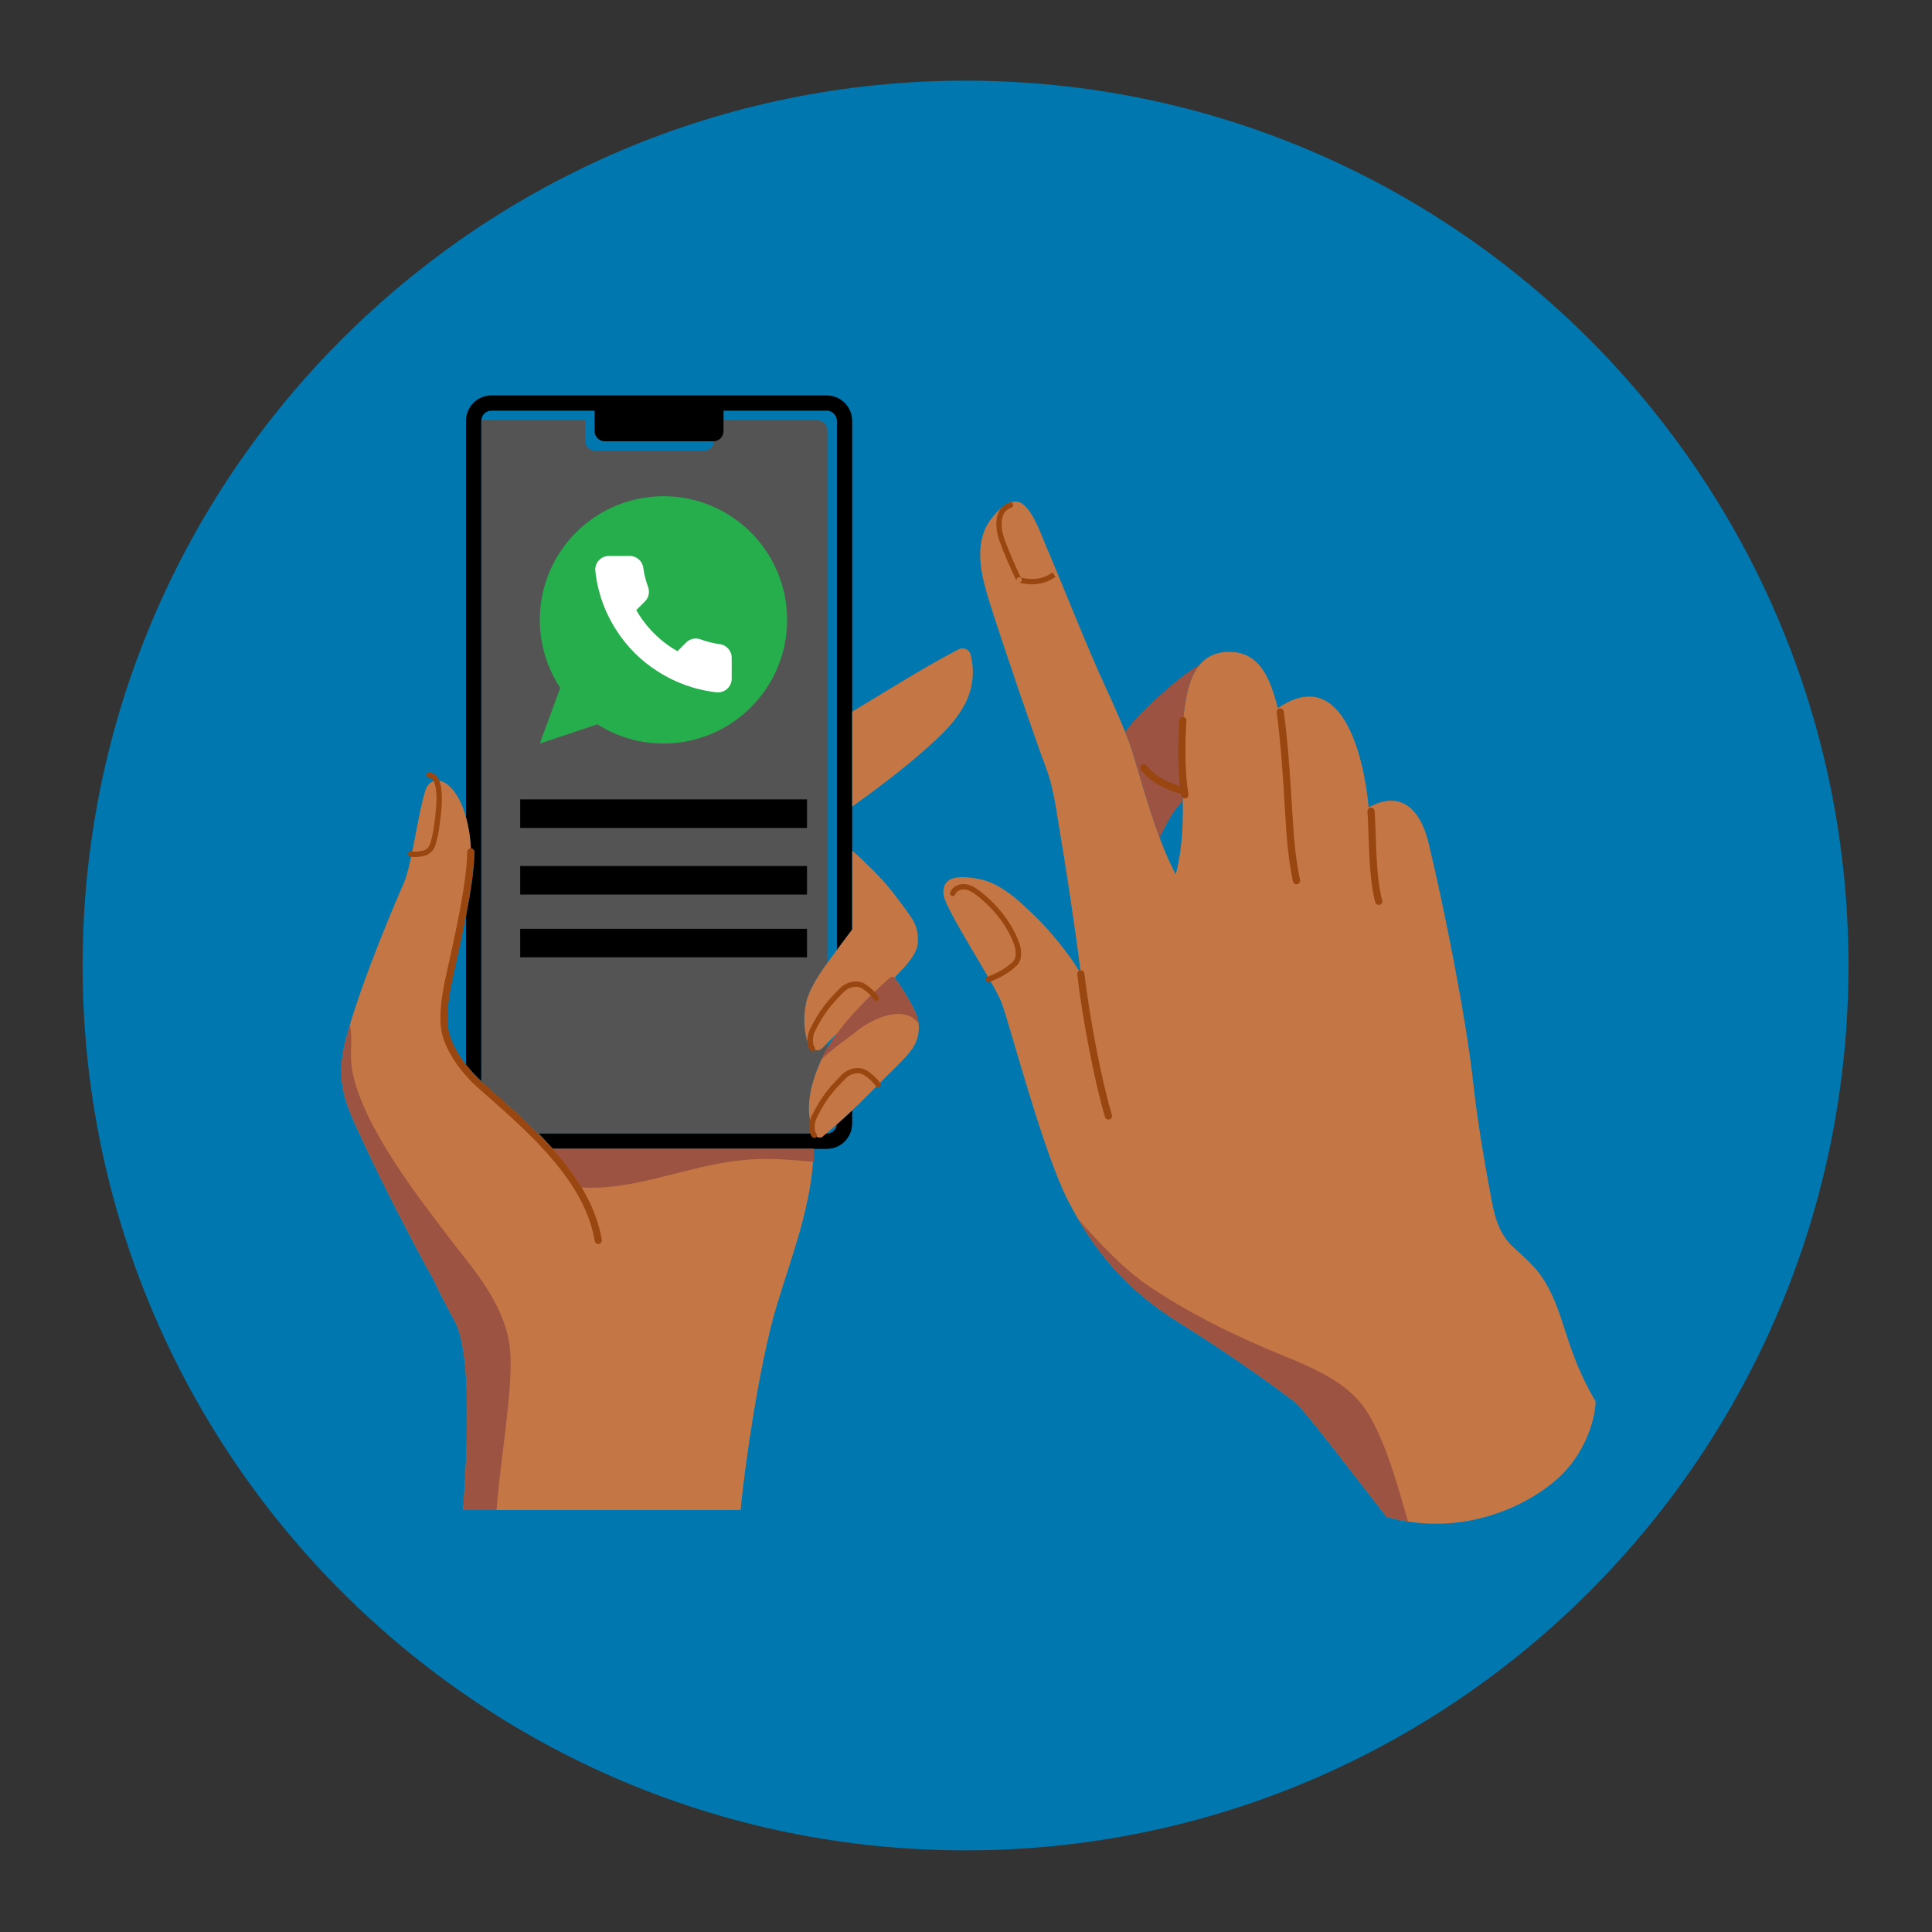 <?xml version="1.0" encoding="UTF-8"?> <svg xmlns="http://www.w3.org/2000/svg" width="375" viewBox="0 0 375 375" height="375" version="1.0"><rect x="0" y="0" width="375" height="375" fill="#333333" stroke="none"/><defs><clipPath id="a"><path d="M 90 76.66 L 166 76.66 L 166 223 L 90 223 Z M 90 76.66"></path></clipPath><clipPath id="b"><path d="M 66 97 L 309.695 97 L 309.695 296 L 66 296 Z M 66 97"></path></clipPath><clipPath id="c"><path d="M 104.781 96.32 L 152.781 96.32 L 152.781 144.32 L 104.781 144.32 Z M 104.781 96.32"></path></clipPath><clipPath id="d"><path d="M 100.969 155.164 L 156.637 155.164 L 156.637 162.316 L 100.969 162.316 Z M 100.969 155.164"></path></clipPath><clipPath id="e"><path d="M 100.969 168.086 L 156.637 168.086 L 156.637 175.234 L 100.969 175.234 Z M 100.969 168.086"></path></clipPath><clipPath id="f"><path d="M 100.969 180.277 L 156.637 180.277 L 156.637 187.426 L 100.969 187.426 Z M 100.969 180.277"></path></clipPath></defs><path fill="#0078AF" d="M 187.414 15.656 C 92.766 15.656 16.039 92.551 16.039 187.406 C 16.039 282.262 92.766 359.156 187.414 359.156 C 282.062 359.156 358.789 282.262 358.789 187.406 C 358.789 92.551 282.062 15.656 187.414 15.656"></path><path fill="#545454" d="M 159.039 206.555 C 159.484 205.484 160.012 204.457 160.59 203.461 L 160.59 202.445 C 160.227 202.816 159.898 203.148 159.648 203.398 C 158.312 204.75 156.934 202.828 156.656 201.914 C 155.898 199.457 155.922 195.992 156.789 193.5 C 157.527 191.383 159.07 188.977 160.602 186.871 L 160.602 83.551 C 160.602 82.461 159.723 81.578 158.633 81.578 L 140.438 81.578 L 140.438 79.711 L 115.418 79.711 L 115.418 83.664 C 115.418 84.766 116.301 85.648 117.387 85.648 L 138.473 85.648 C 138.512 85.648 138.543 85.637 138.586 85.637 C 138.531 86.676 137.672 87.504 136.629 87.504 L 115.543 87.504 C 114.457 87.504 113.574 86.621 113.574 85.531 L 113.574 81.578 L 93.539 81.578 C 93.496 81.578 93.453 81.59 93.422 81.59 C 93.414 81.621 93.414 81.664 93.414 81.695 L 93.414 209.82 C 93.453 209.863 93.508 209.906 93.547 209.945 C 94.191 210.527 94.852 211.109 95.527 211.699 C 98.426 214.262 101.562 217.023 104.516 220.031 L 158.188 220.031 C 155.91 215.84 157.359 210.547 159.039 206.555 Z M 159.039 206.555"></path><path fill="#545454" d="M 160.344 220.031 L 160.477 220.031 C 160.52 220.031 160.551 220.031 160.59 220.02 C 160.59 219.988 160.602 219.949 160.602 219.918 L 160.602 219.812 C 160.508 219.887 160.426 219.957 160.344 220.031 Z M 160.344 220.031"></path><path fill="#545454" d="M 128.996 201.23 C 128.984 201.273 128.977 201.312 128.965 201.355 C 128.977 201.312 128.984 201.273 128.996 201.23 Z M 128.996 201.23"></path><path fill="#545454" d="M 129.016 201.043 C 129.016 201.074 129.004 201.105 129.004 201.148 C 129.016 201.105 129.016 201.074 129.016 201.043 Z M 129.016 201.043"></path><path d="M 162.445 200.617 L 162.539 200.523 C 162.508 200.566 162.477 200.609 162.445 200.648 Z M 162.445 200.617"></path><g clip-path="url(#a)"><path d="M 165.406 81.695 L 165.406 180.418 C 165.273 180.605 163.594 182.867 162.445 184.402 L 162.445 81.695 C 162.445 80.605 161.562 79.711 160.477 79.711 L 140.438 79.711 L 140.438 83.664 C 140.438 84.766 139.559 85.648 138.473 85.648 L 117.387 85.648 C 116.301 85.648 115.418 84.766 115.418 83.664 L 115.418 79.711 L 95.379 79.711 C 94.293 79.711 93.414 80.605 93.414 81.695 L 93.414 209.82 C 92.438 208.941 91.414 207.84 90.449 206.605 L 90.449 177.918 C 91.34 173.309 92.086 168.547 92.086 165.371 C 92.086 164.988 91.777 164.676 91.395 164.676 C 91.383 164.676 91.383 164.676 91.371 164.676 C 91.371 164.449 91.363 164.223 91.34 163.984 C 91.227 162.312 90.938 160.434 90.449 158.648 L 90.449 81.695 C 90.449 78.965 92.656 76.754 95.379 76.754 L 115.418 76.754 L 115.418 76.746 L 140.438 76.746 L 140.438 76.754 L 160.477 76.754 C 163.199 76.754 165.406 78.965 165.406 81.695 Z M 160.477 220.031 L 104.516 220.031 C 105.469 220.996 106.398 221.98 107.301 223 L 160.477 223 C 163.199 223 165.406 220.789 165.406 218.059 L 165.406 215.52 C 164.434 216.441 163.438 217.355 162.422 218.246 C 162.34 219.254 161.504 220.031 160.477 220.031 Z M 160.477 220.031"></path></g><g clip-path="url(#b)"><path fill="#C47745" d="M 178.164 197.816 C 178.113 197.59 177.938 197.102 177.801 196.758 C 177.078 194.996 175.297 192.047 174.125 190.43 C 173.93 190.16 173.762 189.934 173.609 189.785 C 173.711 189.684 173.793 189.578 173.867 189.508 C 175.453 187.816 177.918 185.523 178.145 183.043 C 178.289 181.453 178.02 179.742 176.871 178.062 C 176.012 176.809 173.816 173.766 172.043 171.691 C 170.18 169.504 166.453 165.914 165.418 165.133 L 165.418 180.406 C 165.418 180.418 162.516 184.309 161.625 185.492 C 159.824 187.879 157.691 190.906 156.789 193.512 C 155.93 196 155.898 199.457 156.656 201.926 C 156.945 202.84 158.324 204.758 159.66 203.398 C 160.281 202.777 161.355 201.668 162.539 200.523 C 161.16 202.402 159.949 204.395 159.047 206.555 C 157.359 210.547 155.91 215.852 158.18 220.031 C 158.27 220.207 158.363 220.375 158.469 220.539 C 158.664 220.852 159.285 220.934 159.66 220.621 C 159.898 220.426 160.125 220.238 160.352 220.031 C 161.059 219.449 161.75 218.848 162.422 218.246 C 163.438 217.355 164.434 216.441 165.406 215.52 C 167.383 213.652 169.301 211.73 171.277 209.707 C 172.996 207.945 175.586 205.621 177.035 203.629 C 178.301 201.883 178.59 199.715 178.164 197.816 Z M 188.395 127.035 C 188.168 126.133 187.09 125.52 186.055 126.051 C 179.023 129.691 172.148 134.121 165.406 138.137 L 165.406 156.555 C 171.031 152.527 177.387 147.754 182.547 142.742 C 187.152 138.273 189.961 133.406 188.395 127.035 Z M 107.301 223 C 106.398 221.98 105.469 220.996 104.516 220.031 L 103.539 220.031 C 100.051 216.555 96.344 213.371 93.082 210.465 C 90.336 208.027 87.52 204.324 86.535 200.723 C 85.719 197.715 86.453 193.312 87.117 190.223 C 88.027 185.875 91.395 172.043 91.395 165.371 C 91.395 160.953 89.883 153.969 86.297 151.914 C 84.59 150.941 83.129 151.762 82.602 153.328 C 81.215 157.477 79.879 167.965 78.43 171.277 C 74.949 179.215 68.414 195.273 66.695 203.68 C 65.184 211.117 67.711 215.52 70.754 222.18 C 73.602 228.375 80.031 241.094 84.301 248.648 C 85.285 251.004 86.703 253.422 88.359 256.625 C 91.797 263.297 90.555 283.57 89.891 293.098 L 143.762 293.098 C 144.301 286.457 147.262 265.145 150.641 253.844 C 153.59 243.957 157.766 233.594 157.93 223 Z M 299.867 248.762 C 298.301 246.156 296.199 244.309 293.984 242.316 C 291.125 239.734 290.223 236.703 289.52 232.961 C 288.145 225.602 286.754 217.562 285.949 210.121 C 284.559 197.402 280.137 175.324 277.258 163.516 C 275.738 157.281 272.051 153.203 265.66 156.719 C 264.852 147.941 260.949 128.676 248.047 137.441 C 246.801 133.156 245.289 126.59 238.664 126.527 C 233.766 126.477 231.445 129.887 230.43 134.527 C 229.293 139.746 229.168 145.516 229.426 150.836 C 229.727 157.094 229.797 163.742 228.203 169.75 C 224.363 162.281 222.238 153.812 219.773 145.805 C 218.875 142.867 215.902 136.164 214.379 132.898 C 211.105 125.871 206 112.871 202.938 105.754 C 202.035 103.668 200.16 98.047 197.613 97.402 C 195.355 96.844 192.52 100.246 191.586 101.926 C 189.027 106.594 190.676 112.426 192.176 117.219 C 194.559 124.875 201.527 145.152 202.789 148.367 C 204.469 152.664 204.871 156.387 205.535 160.32 C 206.934 168.547 208.746 180.438 209.793 189.027 C 207.73 185.418 203.879 180.699 200.906 177.832 C 197.852 174.887 194.195 171.316 189.73 170.551 C 186.574 170.012 182.785 169.805 183.137 173.602 C 183.406 176.508 193.098 190.988 194.445 194.727 C 196.184 199.539 202.543 223.859 207.328 233.094 C 212.316 242.711 218.469 250.254 228.855 256.719 C 236.125 261.242 244.43 266.887 251.234 272.066 C 253.191 273.547 264.945 289.113 269.141 294.426 C 284.051 298.605 296.727 292.078 302.391 286.953 C 307.613 282.234 309.59 275.719 309.715 272.043 C 303.738 261.867 303.914 255.527 299.867 248.762 Z M 299.867 248.762"></path></g><path fill="#9D5341" d="M 218.387 142.07 C 220.168 139.59 223.098 136.789 224.609 135.449 C 225.895 134.32 229.352 131.082 232.852 129.047 C 231.672 130.449 230.906 132.359 230.43 134.527 C 229.293 139.746 229.168 145.516 229.426 150.836 C 229.5 152.363 229.559 153.898 229.582 155.453 C 227.594 157.508 226.34 160.059 225.086 162.594 C 223.027 157.102 221.473 151.344 219.773 145.816 C 219.484 144.859 218.977 143.543 218.387 142.07 Z M 273.293 295.328 C 271.926 295.109 270.547 294.82 269.141 294.426 C 264.938 289.113 253.191 273.547 251.234 272.055 C 244.43 266.887 236.125 261.242 228.855 256.719 C 219.742 251.055 213.891 244.551 209.23 236.559 C 212.598 240.441 217.984 246.293 223.004 249.652 C 230.336 254.57 237.699 258.277 245.789 261.75 C 253.121 264.906 261.258 267.469 265.434 274.18 C 269.18 280.219 271.492 289.133 273.293 295.328 Z M 96.387 293.098 L 89.891 293.098 C 90.555 283.57 91.797 263.297 88.359 256.625 C 86.703 253.422 85.285 250.992 84.301 248.637 C 80.035 241.082 73.602 228.363 70.766 222.168 C 67.711 215.508 65.184 211.117 66.707 203.668 C 66.984 202.309 67.391 200.742 67.887 199.051 C 68.332 200.391 68.133 203.359 68.113 204.582 C 68.074 206.824 68.496 209.395 69.945 213.152 C 73.738 222.988 82.684 234.297 86.961 239.961 C 91.488 245.969 98.488 253.379 99.059 262.625 C 99.523 270.438 97.027 283.715 96.387 293.098 Z M 107.301 223 C 107.238 222.938 107.176 222.875 107.113 222.801 C 109.277 225.219 111.277 227.781 112.902 230.488 C 124.461 231.176 134.773 225.344 147.461 224.961 C 150.773 224.867 154.969 225.25 157.949 225.5 C 157.98 224.68 157.992 223.84 157.98 222.988 L 107.301 222.988 Z M 178.164 197.816 C 178.113 197.59 177.945 197.102 177.793 196.758 C 177.066 194.996 175.285 192.047 174.117 190.43 C 173.566 189.66 173.266 189.27 172.562 189.922 C 171.797 190.617 169.797 192.453 169.156 193.074 C 165.426 196.758 161.711 200.797 159.441 205.641 C 161.605 203.512 164.102 201.914 166.461 200.008 C 169.188 197.809 175.422 194.891 178.164 198.531 C 178.207 198.594 178.27 198.688 178.309 198.781 C 178.289 198.461 178.227 198.129 178.164 197.816 Z M 178.164 197.816"></path><path fill="#994611" d="M 197.809 113.078 C 197.633 113.07 197.457 112.977 197.363 112.809 C 196.441 111.086 194.773 107.219 193.938 104.832 C 193.75 104.293 192.84 101.48 193.855 99.395 C 194.289 98.504 194.992 97.879 195.965 97.547 C 196.246 97.453 196.535 97.598 196.629 97.879 C 196.723 98.148 196.578 98.449 196.297 98.543 C 195.594 98.781 195.098 99.207 194.785 99.852 C 194.145 101.18 194.453 103.18 194.91 104.488 C 195.738 106.832 197.375 110.633 198.277 112.312 C 198.41 112.562 198.316 112.883 198.07 113.02 C 197.984 113.07 197.902 113.09 197.809 113.078 Z M 204.895 111.969 L 204.293 111.117 C 203.352 111.75 201.602 112.934 197.945 112.062 C 197.664 112 197.387 112.168 197.312 112.445 C 197.25 112.727 197.418 113.008 197.695 113.078 C 198.555 113.289 199.332 113.379 200.016 113.41 C 202.625 113.484 204.086 112.508 204.895 111.969 Z M 192.051 190.605 C 194.207 189.734 195.77 188.926 197.375 187.391 C 198.359 186.445 198.484 184.566 197.684 182.598 C 196.234 178.996 193.688 175.688 190.301 173.039 C 189.461 172.387 188.543 171.766 187.422 171.617 C 186.293 171.473 184.863 171.992 184.43 173.238 C 184.336 173.508 184.48 173.809 184.75 173.902 C 185.02 173.996 185.32 173.852 185.414 173.578 C 185.664 172.887 186.555 172.555 187.289 172.645 C 188.156 172.762 188.934 173.289 189.66 173.852 C 192.902 176.383 195.336 179.535 196.711 182.969 C 197.324 184.496 197.293 185.988 196.641 186.613 C 195.16 188.031 193.688 188.789 191.648 189.621 C 191.379 189.723 191.254 190.035 191.359 190.305 C 191.441 190.504 191.629 190.629 191.824 190.629 C 191.918 190.648 191.988 190.637 192.051 190.605 Z M 215.352 217.281 C 215.727 217.168 215.934 216.785 215.816 216.41 C 213.852 209.789 211.551 197.973 210.477 188.938 C 210.434 188.551 210.082 188.281 209.699 188.324 C 209.316 188.363 209.047 188.719 209.086 189.102 C 210.164 198.211 212.484 210.113 214.48 216.805 C 214.566 217.094 214.836 217.293 215.125 217.301 C 215.195 217.312 215.281 217.301 215.352 217.281 Z M 251.793 171.629 C 252.168 171.547 252.406 171.172 252.332 170.801 C 251.34 166.129 251.047 161.254 250.77 156.531 C 250.719 155.59 250.656 154.645 250.594 153.699 C 250.25 148.367 249.91 143.523 249.184 138.105 C 249.133 137.723 248.781 137.461 248.406 137.504 C 248.023 137.555 247.754 137.91 247.809 138.281 C 248.523 143.656 248.863 148.48 249.207 153.785 C 249.266 154.727 249.32 155.672 249.371 156.617 C 249.652 161.387 249.941 166.316 250.957 171.09 C 251.027 171.41 251.297 171.629 251.609 171.641 C 251.68 171.648 251.742 171.641 251.793 171.629 Z M 267.816 175.613 C 268.188 175.512 268.395 175.117 268.289 174.754 C 267.34 171.453 267.152 166.035 267.008 161.699 C 266.945 160.008 266.902 158.555 266.809 157.414 C 266.777 157.031 266.457 156.75 266.066 156.77 C 265.68 156.801 265.391 157.133 265.422 157.52 C 265.504 158.629 265.559 160.07 265.609 161.742 C 265.766 166.16 265.949 171.672 266.945 175.137 C 267.027 175.438 267.297 175.625 267.586 175.633 C 267.668 175.645 267.742 175.633 267.816 175.613 Z M 80.562 166.348 C 81.16 166.348 81.773 166.266 82.488 166.098 C 83.09 165.953 84.102 165.258 84.465 164.16 C 85.078 162.301 85.293 160.496 85.523 158.578 C 85.844 155.898 85.844 153.898 85.543 152.434 C 85.348 151.5 84.922 150.223 83.41 149.914 C 83.129 149.852 82.852 150.039 82.789 150.316 C 82.727 150.598 82.914 150.879 83.191 150.941 C 83.805 151.066 84.258 151.406 84.516 152.652 C 84.797 154 84.785 155.891 84.484 158.422 C 84.258 160.32 84.051 162.082 83.473 163.836 C 83.242 164.523 82.559 165.008 82.25 165.082 C 81.309 165.301 80.582 165.352 79.797 165.25 C 79.504 165.207 79.246 165.414 79.203 165.695 C 79.164 165.984 79.371 166.246 79.648 166.277 C 79.973 166.328 80.262 166.348 80.562 166.348 Z M 116.125 241.469 C 116.164 241.469 116.195 241.469 116.238 241.457 C 116.621 241.395 116.867 241.031 116.805 240.656 C 114.828 228.758 104.121 219.305 95.516 211.711 C 94.844 211.117 94.18 210.527 93.539 209.957 C 91.133 207.82 88.203 204.219 87.199 200.547 C 86.32 197.309 87.418 192.09 87.781 190.367 C 87.926 189.691 88.121 188.789 88.359 187.723 C 89.652 181.902 92.066 171.078 92.066 165.371 C 92.066 164.988 91.758 164.676 91.371 164.676 C 90.988 164.676 90.68 164.988 90.68 165.371 C 90.68 170.922 88.285 181.664 87.004 187.422 C 86.766 188.488 86.559 189.402 86.422 190.078 C 85.762 193.191 84.992 197.703 85.863 200.91 C 86.941 204.871 90.059 208.723 92.617 210.996 C 93.258 211.566 93.922 212.156 94.605 212.746 C 103.043 220.199 113.543 229.473 115.441 240.887 C 115.5 241.219 115.793 241.469 116.125 241.469 Z M 158.055 220.891 C 158.18 220.891 158.312 220.84 158.418 220.746 C 158.625 220.551 158.633 220.219 158.438 220.012 C 157.992 219.535 158.074 217.906 158.469 217.105 C 160.238 213.535 161.461 212.012 164.227 209.25 C 164.918 208.555 166.516 207.902 167.746 208.703 C 168.668 209.305 169.414 210.008 170.023 210.859 C 170.191 211.098 170.523 211.148 170.75 210.984 C 170.988 210.816 171.039 210.484 170.875 210.258 C 170.191 209.293 169.352 208.504 168.316 207.828 C 166.578 206.711 164.441 207.559 163.492 208.516 C 160.684 211.316 159.367 212.965 157.535 216.637 C 157.02 217.688 156.812 219.805 157.68 220.727 C 157.773 220.832 157.918 220.891 158.055 220.891 Z M 157.703 204.094 C 157.824 204.094 157.961 204.043 158.062 203.949 C 158.27 203.754 158.281 203.422 158.086 203.211 C 157.641 202.734 157.723 201.105 158.117 200.309 C 159.887 196.738 161.109 195.215 163.875 192.453 C 164.566 191.758 166.164 191.105 167.395 191.902 C 168.336 192.504 169.062 193.199 169.672 194.062 C 169.84 194.301 170.172 194.352 170.398 194.188 C 170.637 194.02 170.688 193.688 170.523 193.461 C 169.84 192.496 169 191.707 167.965 191.031 C 166.234 189.91 164.102 190.762 163.137 191.715 C 160.332 194.52 159.016 196.168 157.184 199.84 C 156.664 200.887 156.457 203.004 157.328 203.93 C 157.422 204.043 157.555 204.094 157.703 204.094 Z M 230.027 152.859 C 225.625 151.719 223.535 149.914 222.559 148.586 C 222.332 148.273 221.898 148.211 221.586 148.441 C 221.277 148.668 221.215 149.105 221.441 149.414 C 222.559 150.918 224.891 152.973 229.695 154.207 Z M 230.09 154.977 C 230.473 154.914 230.73 154.562 230.668 154.176 C 230.047 150.109 229.934 145.699 230.285 139.879 C 230.305 139.496 230.016 139.164 229.633 139.145 C 229.262 139.145 228.918 139.414 228.898 139.797 C 228.535 145.711 228.648 150.215 229.293 154.395 C 229.344 154.727 229.621 154.977 229.953 154.988 C 229.996 154.988 230.035 154.988 230.09 154.977 Z M 230.09 154.977"></path><g clip-path="url(#c)"><path fill="#25AE4B" d="M 128.781 96.32 C 115.527 96.32 104.781 107.066 104.781 120.32 C 104.781 125.199 106.242 129.734 108.742 133.52 L 104.781 144.32 L 115.949 140.598 C 119.66 142.949 124.059 144.32 128.781 144.32 C 142.035 144.32 152.781 133.574 152.781 120.32 C 152.781 107.066 142.035 96.32 128.781 96.32 Z M 128.781 96.32"></path></g><path fill="#FFF" d="M 142.023 127.734 L 142.023 131.719 C 142.027 133.188 140.84 134.383 139.371 134.387 C 139.285 134.387 139.203 134.387 139.117 134.379 C 135.02 133.934 131.086 132.535 127.629 130.297 C 124.41 128.258 121.684 125.535 119.637 122.324 C 117.387 118.855 115.988 114.91 115.551 110.801 C 115.418 109.34 116.5 108.047 117.965 107.914 C 118.043 107.91 118.121 107.906 118.199 107.906 L 122.195 107.906 C 123.531 107.891 124.672 108.871 124.859 110.191 C 125.027 111.469 125.34 112.719 125.789 113.926 C 126.156 114.898 125.922 115.992 125.191 116.73 L 123.5 118.418 C 125.395 121.742 128.156 124.5 131.488 126.391 L 133.18 124.703 C 133.918 123.973 135.016 123.738 135.992 124.105 C 137.199 124.555 138.453 124.867 139.73 125.035 C 141.07 125.223 142.055 126.383 142.023 127.734 Z M 142.023 127.734"></path><g clip-path="url(#d)"><path d="M 100.969 155.164 L 100.969 160.711 L 156.637 160.711 L 156.637 155.164 Z M 100.969 171.801 L 100.969 177.348 L 156.637 177.348 L 156.637 171.801 Z M 100.969 188.438 L 100.969 193.98 L 156.637 193.98 L 156.637 188.438 Z M 100.969 188.438"></path></g><g clip-path="url(#e)"><path d="M 100.969 168.086 L 100.969 173.629 L 156.637 173.629 L 156.637 168.086 Z M 100.969 184.723 L 100.969 190.266 L 156.637 190.266 L 156.637 184.723 Z M 100.969 201.355 L 100.969 206.902 L 156.637 206.902 L 156.637 201.355 Z M 100.969 201.355"></path></g><g clip-path="url(#f)"><path d="M 100.969 180.277 L 100.969 185.82 L 156.637 185.82 L 156.637 180.277 Z M 100.969 196.91 L 100.969 202.457 L 156.637 202.457 L 156.637 196.91 Z M 100.969 213.547 L 100.969 219.094 L 156.637 219.094 L 156.637 213.547 Z M 100.969 213.547"></path></g></svg> 